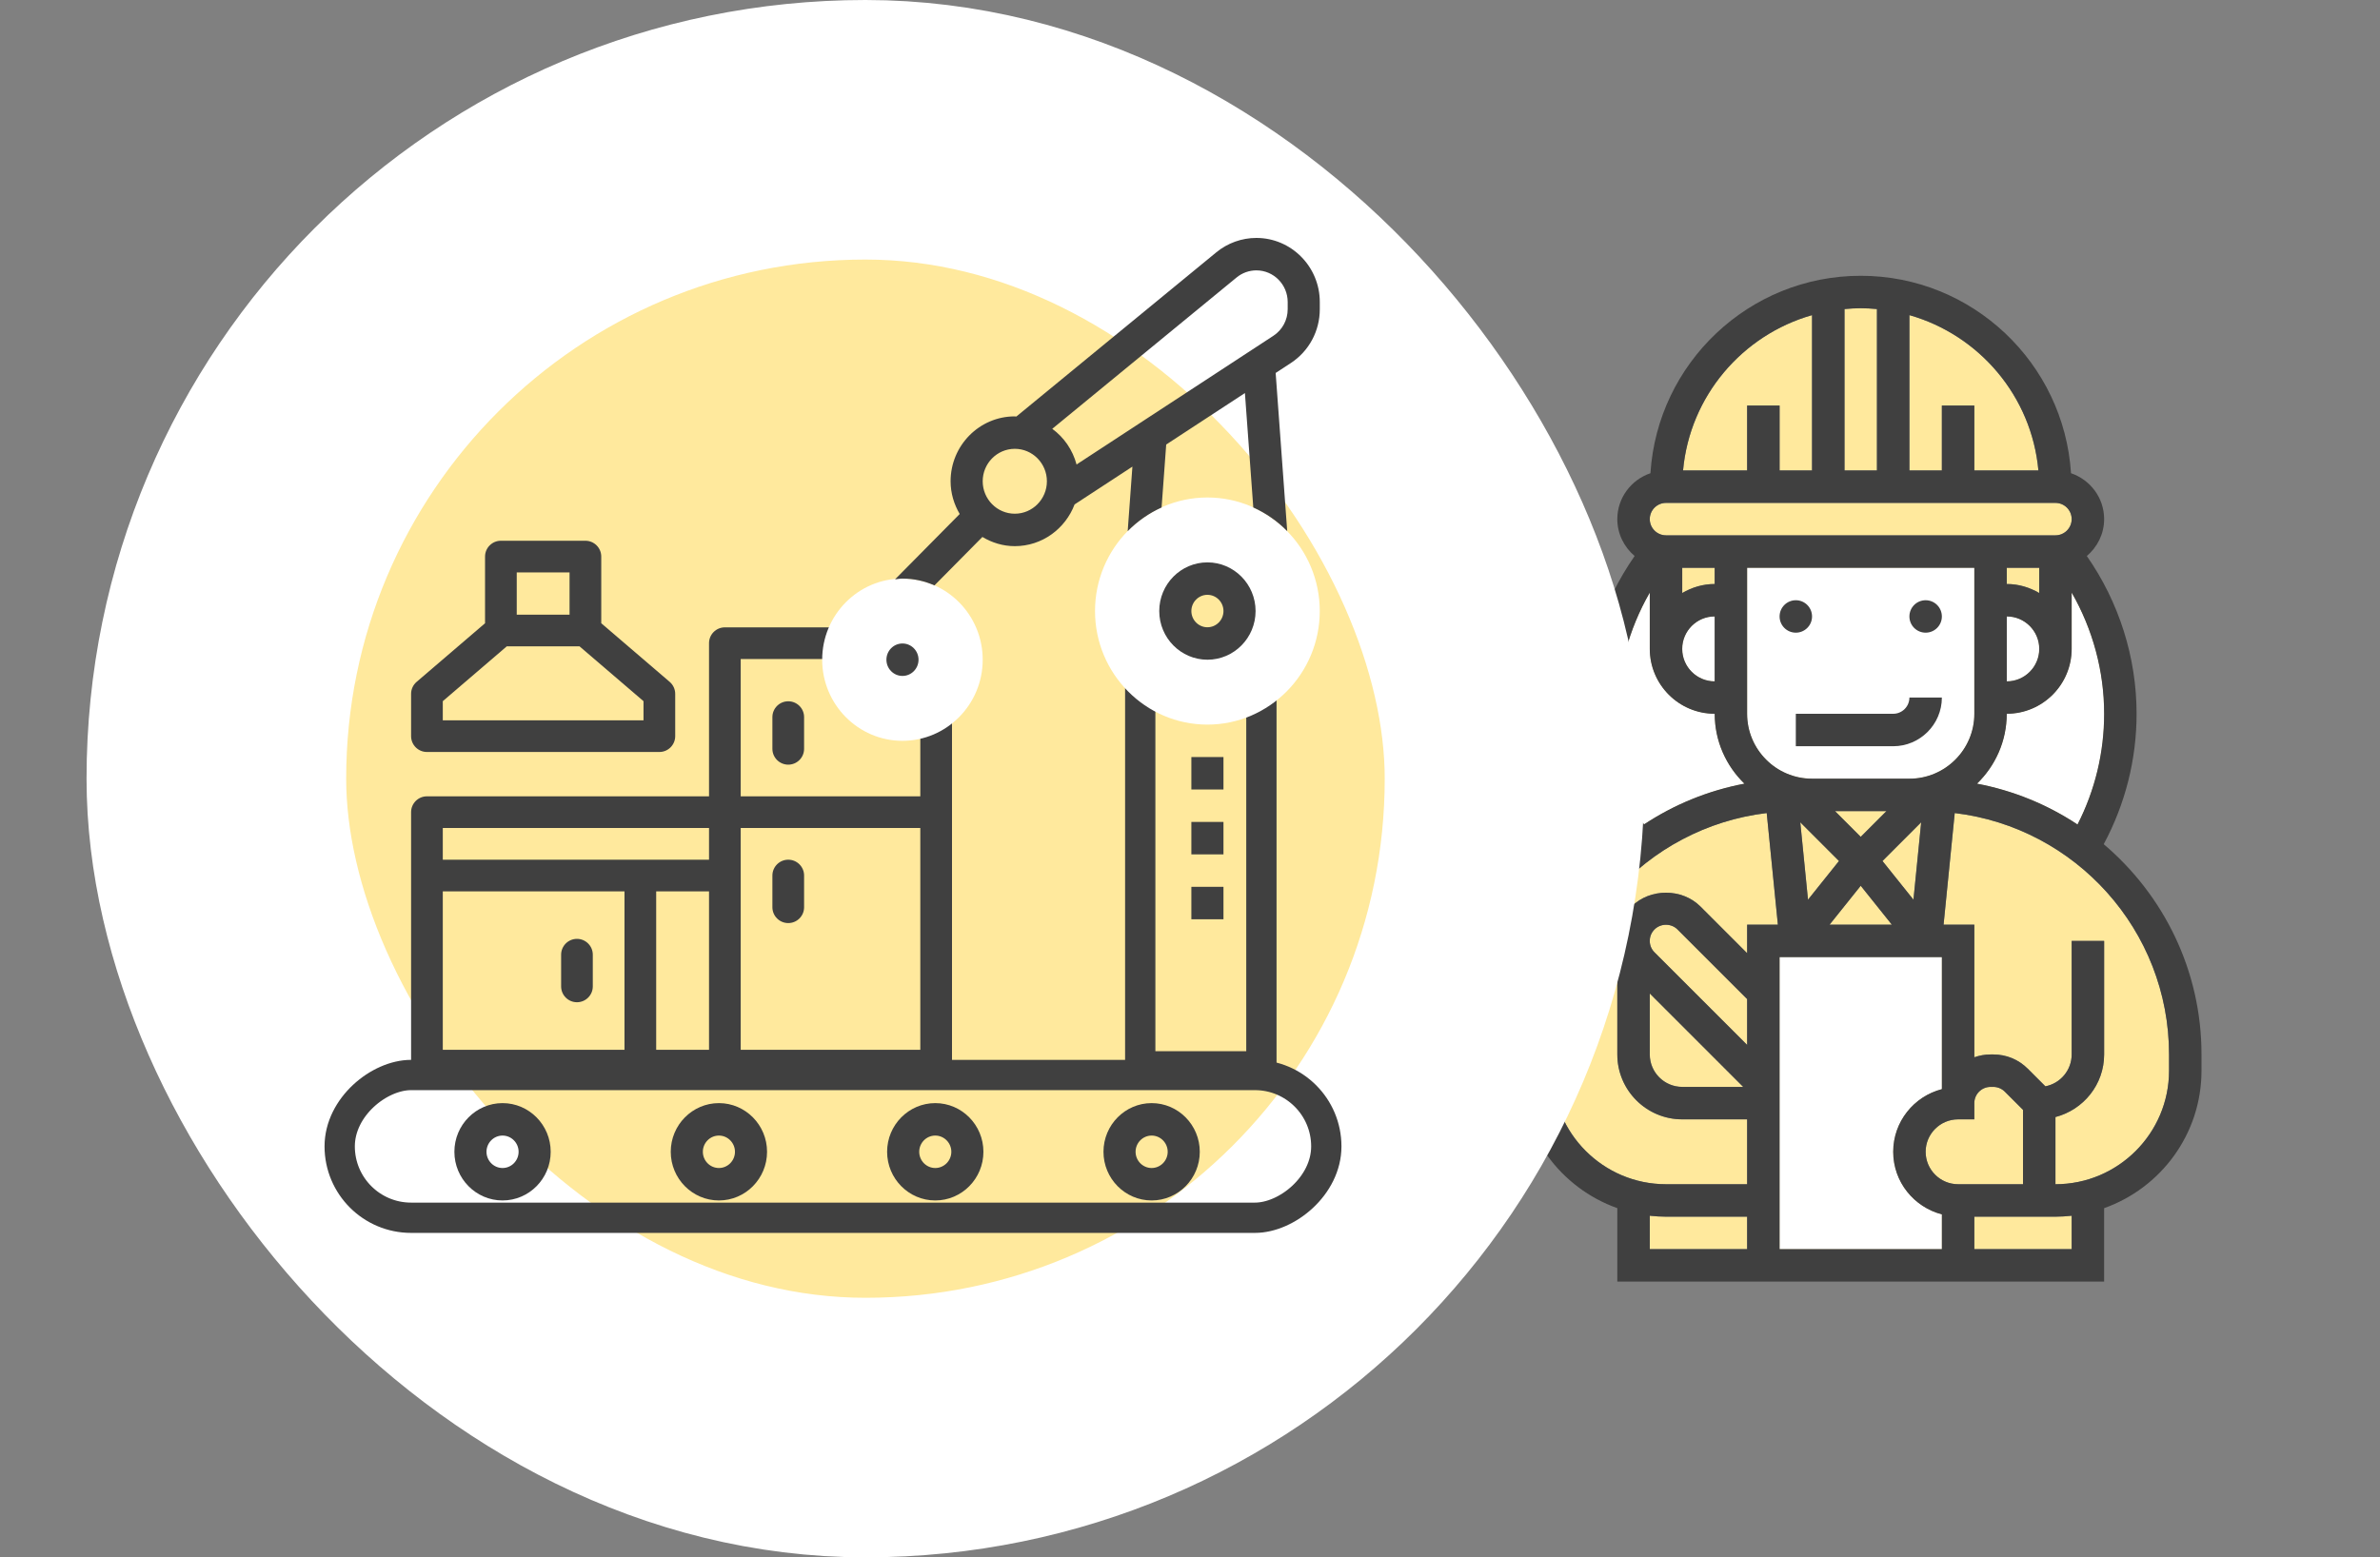 <?xml version="1.0" encoding="UTF-8"?> <svg xmlns="http://www.w3.org/2000/svg" width="110" height="72" viewBox="0 0 110 72" fill="none"><rect x="0" y="0" width="110" height="72" fill="#808080" stroke="none"/> <path d="M83 29.25C83.414 29.25 83.75 28.914 83.75 28.5C83.75 28.086 83.414 27.75 83 27.75C82.586 27.75 82.25 28.086 82.25 28.5C82.25 28.914 82.586 29.25 83 29.25Z" fill="#404040"></path> <path d="M89 29.25C89.414 29.25 89.75 28.914 89.75 28.5C89.75 28.086 89.414 27.75 89 27.75C88.586 27.75 88.25 28.086 88.25 28.5C88.25 28.914 88.586 29.25 89 29.25Z" fill="#404040"></path> <path d="M83 34.5H87.5C88.74 34.5 89.75 33.49 89.75 32.25H88.25C88.25 32.663 87.914 33 87.5 33H83V34.5Z" fill="#404040"></path> <path d="M96.02 38.117C94.636 37.201 93.065 36.55 91.376 36.23C92.221 35.412 92.75 34.267 92.75 33C94.404 33 95.75 31.654 95.75 30V27.398C96.723 29.093 97.25 31.029 97.25 33C97.25 34.788 96.826 36.541 96.02 38.117ZM93.5 54.75H90.5C89.673 54.75 89 54.077 89 53.25C89 52.423 89.673 51.75 90.5 51.75H91.25V51C91.25 50.587 91.586 50.25 92 50.25H92.129C92.326 50.25 92.52 50.33 92.659 50.47L93.5 51.31V54.75ZM89.75 50.353C88.459 50.687 87.5 51.856 87.5 53.25C87.5 54.644 88.459 55.808 89.75 56.144V57.75H82.25V44.25H89.75V50.353ZM80.75 48.31L76.47 44.03C76.326 43.886 76.25 43.703 76.25 43.5C76.25 43.297 76.326 43.114 76.47 42.97C76.757 42.682 77.243 42.682 77.53 42.97L80.75 46.19V48.31ZM76.25 45.931L80.569 50.25H77.75C76.923 50.25 76.25 49.577 76.25 48.75V45.931ZM79.25 31.5C78.423 31.5 77.75 30.827 77.75 30C77.75 29.173 78.423 28.5 79.25 28.5V31.5ZM79.25 27C78.701 27 78.193 27.159 77.75 27.417V26.25H79.25V27ZM80.75 26.25H91.25V33C91.25 34.654 89.904 36 88.25 36H83.75C82.096 36 80.75 34.654 80.75 33V26.25ZM92.75 28.5C93.577 28.5 94.25 29.173 94.25 30C94.25 30.827 93.577 31.5 92.75 31.5V28.5ZM94.25 27.417C93.807 27.159 93.299 27 92.75 27V26.25H94.25V27.417ZM86 40.951L87.439 42.75H84.56L86 40.951ZM86 38.69L84.811 37.5H87.189L86 38.69ZM84.995 39.806L83.563 41.595L83.206 38.016L84.995 39.806ZM87.005 39.806L88.794 38.016L88.437 41.595L87.005 39.806ZM94.212 21.75H91.25V18.75H89.75V21.75H88.25V14.569C91.475 15.487 93.9 18.314 94.212 21.75ZM86.75 14.288V21.75H85.25V14.288C85.498 14.266 85.746 14.25 86 14.25C86.254 14.25 86.502 14.266 86.75 14.288ZM83.75 14.569V21.75H82.25V18.75H80.75V21.75H77.788C78.1 18.314 80.525 15.487 83.75 14.569ZM77 23.25H95C95.414 23.25 95.75 23.587 95.75 24C95.75 24.413 95.414 24.75 95 24.75H77C76.586 24.75 76.25 24.413 76.25 24C76.25 23.587 76.586 23.25 77 23.25ZM74.75 33C74.75 31.028 75.277 29.093 76.25 27.398V30C76.25 31.654 77.596 33 79.25 33C79.25 34.267 79.779 35.412 80.624 36.23C78.935 36.55 77.364 37.201 75.98 38.117C75.174 36.541 74.75 34.788 74.75 33ZM71.75 49.5V48.75C71.75 43.003 76.084 38.256 81.655 37.589L82.171 42.75H80.75V44.069L78.591 41.909C77.741 41.059 76.259 41.059 75.409 41.909C74.985 42.334 74.75 42.899 74.75 43.5V48.75C74.75 50.404 76.096 51.75 77.75 51.75H80.75V54.75H77C74.106 54.75 71.75 52.395 71.75 49.5ZM76.25 56.206C76.497 56.233 76.746 56.25 77 56.25H80.75V57.75H76.25V56.206ZM95.75 57.75H91.25V56.25H95C95.254 56.25 95.503 56.233 95.75 56.206V57.75ZM100.25 49.5C100.25 52.395 97.894 54.75 95 54.75V51.644C96.291 51.308 97.25 50.144 97.25 48.75V43.5H95.75V48.75C95.75 49.48 95.226 50.09 94.534 50.223L93.72 49.409C93.295 48.984 92.73 48.75 92.129 48.75H92C91.737 48.75 91.485 48.798 91.25 48.881V42.75H89.829L90.345 37.589C95.916 38.256 100.25 43.003 100.25 48.75V49.5Z" fill="#FFE99D"></path> <path d="M83 29.25C83.414 29.25 83.75 28.914 83.75 28.5C83.75 28.086 83.414 27.75 83 27.75C82.586 27.75 82.25 28.086 82.25 28.5C82.25 28.914 82.586 29.25 83 29.25Z" fill="#404040"></path> <path d="M89 29.25C89.414 29.25 89.75 28.914 89.75 28.5C89.75 28.086 89.414 27.75 89 27.75C88.586 27.75 88.25 28.086 88.25 28.5C88.25 28.914 88.586 29.25 89 29.25Z" fill="#404040"></path> <path d="M83 34.5H87.5C88.74 34.5 89.75 33.49 89.75 32.25H88.25C88.25 32.663 87.914 33 87.5 33H83V34.5Z" fill="#404040"></path> <path d="M96.02 38.117C94.636 37.201 93.065 36.55 91.376 36.23C92.221 35.412 92.75 34.267 92.75 33C94.404 33 95.75 31.654 95.75 30V27.398C96.723 29.093 97.25 31.029 97.25 33C97.25 34.788 96.826 36.541 96.02 38.117ZM89.75 50.353C88.459 50.687 87.5 51.856 87.5 53.25C87.5 54.644 88.459 55.808 89.75 56.144V57.75H82.25V44.25H89.75V50.353ZM79.25 31.5C78.423 31.5 77.75 30.827 77.75 30C77.75 29.173 78.423 28.5 79.25 28.5V31.5ZM80.75 26.25H91.25V33C91.25 34.654 89.904 36 88.25 36H83.75C82.096 36 80.75 34.654 80.75 33V26.25ZM92.75 28.5C93.577 28.5 94.25 29.173 94.25 30C94.25 30.827 93.577 31.5 92.75 31.5V28.5ZM74.75 33C74.75 31.028 75.277 29.093 76.25 27.398V30C76.25 31.654 77.596 33 79.25 33C79.25 34.267 79.779 35.412 80.624 36.23C78.935 36.55 77.364 37.201 75.98 38.117C75.174 36.541 74.75 34.788 74.75 33Z" fill="white"></path> <path d="M83 29.25C83.414 29.25 83.75 28.914 83.75 28.5C83.75 28.086 83.414 27.75 83 27.75C82.586 27.75 82.25 28.086 82.25 28.5C82.25 28.914 82.586 29.25 83 29.25Z" fill="#404040"></path> <path d="M89 29.25C89.414 29.25 89.75 28.914 89.75 28.5C89.75 28.086 89.414 27.75 89 27.75C88.586 27.75 88.25 28.086 88.25 28.5C88.25 28.914 88.586 29.25 89 29.25Z" fill="#404040"></path> <path d="M83 34.5H87.5C88.74 34.5 89.75 33.49 89.75 32.25H88.25C88.25 32.663 87.914 33 87.5 33H83V34.5Z" fill="#404040"></path> <path d="M97.231 39.029C98.223 37.182 98.75 35.114 98.75 33C98.75 30.39 97.935 27.835 96.45 25.706C96.935 25.293 97.25 24.686 97.25 24C97.25 23.012 96.606 22.18 95.719 21.878C95.395 16.792 91.166 12.75 86 12.75C80.834 12.75 76.605 16.792 76.281 21.878C75.394 22.18 74.75 23.012 74.75 24C74.75 24.686 75.065 25.293 75.55 25.706C74.065 27.835 73.25 30.39 73.25 33C73.25 35.114 73.777 37.182 74.769 39.029C72.01 41.369 70.25 44.856 70.25 48.75V49.5C70.25 52.432 72.132 54.926 74.75 55.856V59.25H97.25V55.856C99.868 54.927 101.75 52.432 101.75 49.5V48.75C101.75 44.856 99.99 41.369 97.231 39.029ZM96.02 38.117C94.636 37.201 93.065 36.55 91.376 36.23C92.221 35.412 92.75 34.267 92.75 33C94.404 33 95.75 31.654 95.75 30V27.398C96.723 29.093 97.25 31.029 97.25 33C97.25 34.788 96.826 36.541 96.02 38.117ZM93.5 54.75H90.5C89.673 54.75 89 54.077 89 53.25C89 52.423 89.673 51.75 90.5 51.75H91.25V51C91.25 50.587 91.586 50.25 92 50.25H92.129C92.326 50.25 92.52 50.33 92.659 50.47L93.5 51.31V54.75ZM89.75 50.353C88.459 50.687 87.5 51.856 87.5 53.25C87.5 54.644 88.459 55.808 89.75 56.144V57.75H82.25V44.25H89.75V50.353ZM80.75 48.31L76.47 44.03C76.326 43.886 76.25 43.703 76.25 43.5C76.25 43.297 76.326 43.114 76.47 42.97C76.757 42.682 77.243 42.682 77.53 42.97L80.75 46.19V48.31ZM76.25 45.931L80.569 50.25H77.75C76.923 50.25 76.25 49.577 76.25 48.75V45.931ZM79.25 31.5C78.423 31.5 77.75 30.827 77.75 30C77.75 29.173 78.423 28.5 79.25 28.5V31.5ZM79.25 27C78.701 27 78.193 27.159 77.75 27.417V26.25H79.25V27ZM80.75 26.25H91.25V33C91.25 34.654 89.904 36 88.25 36H83.75C82.096 36 80.75 34.654 80.75 33V26.25ZM92.75 28.5C93.577 28.5 94.25 29.173 94.25 30C94.25 30.827 93.577 31.5 92.75 31.5V28.5ZM94.25 27.417C93.807 27.159 93.299 27 92.75 27V26.25H94.25V27.417ZM86 40.951L87.439 42.75H84.56L86 40.951ZM86 38.69L84.811 37.5H87.189L86 38.69ZM84.995 39.806L83.563 41.595L83.206 38.016L84.995 39.806ZM87.005 39.806L88.794 38.016L88.437 41.595L87.005 39.806ZM94.212 21.75H91.25V18.75H89.75V21.75H88.25V14.569C91.475 15.487 93.9 18.314 94.212 21.75ZM86.75 14.288V21.75H85.25V14.288C85.498 14.266 85.746 14.25 86 14.25C86.254 14.25 86.502 14.266 86.75 14.288ZM83.75 14.569V21.75H82.25V18.75H80.75V21.75H77.788C78.1 18.314 80.525 15.487 83.75 14.569ZM77 23.25H95C95.414 23.25 95.75 23.587 95.75 24C95.75 24.413 95.414 24.75 95 24.75H77C76.586 24.75 76.25 24.413 76.25 24C76.25 23.587 76.586 23.25 77 23.25ZM74.75 33C74.75 31.028 75.277 29.093 76.25 27.398V30C76.25 31.654 77.596 33 79.25 33C79.25 34.267 79.779 35.412 80.624 36.23C78.935 36.55 77.364 37.201 75.98 38.117C75.174 36.541 74.75 34.788 74.75 33ZM71.75 49.5V48.75C71.75 43.003 76.084 38.256 81.655 37.589L82.171 42.75H80.75V44.069L78.591 41.909C77.741 41.059 76.259 41.059 75.409 41.909C74.985 42.334 74.75 42.899 74.75 43.5V48.75C74.75 50.404 76.096 51.75 77.75 51.75H80.75V54.75H77C74.106 54.75 71.75 52.395 71.75 49.5ZM76.25 56.206C76.497 56.233 76.746 56.25 77 56.25H80.75V57.75H76.25V56.206ZM95.75 57.75H91.25V56.25H95C95.254 56.25 95.503 56.233 95.75 56.206V57.75ZM100.25 49.5C100.25 52.395 97.894 54.75 95 54.75V51.644C96.291 51.308 97.25 50.144 97.25 48.75V43.5H95.75V48.75C95.75 49.48 95.226 50.09 94.534 50.223L93.72 49.409C93.295 48.984 92.73 48.75 92.129 48.75H92C91.737 48.75 91.485 48.798 91.25 48.881V42.75H89.829L90.345 37.589C95.916 38.256 100.25 43.003 100.25 48.75V49.5Z" fill="#404040"></path> <rect x="10" y="6" width="60" height="60" rx="30" fill="#FFE99D" stroke="white" stroke-width="12"></rect> <path d="M43.268 29.004H33.502C33.097 29.004 32.77 29.332 32.77 29.736V36.816H19.732C19.328 36.816 19 37.144 19 37.549V49.268C19 49.672 19.328 50 19.732 50H43.268C43.672 50 44 49.672 44 49.268V29.736C44 29.332 43.672 29.004 43.268 29.004ZM34.234 30.469H42.535V36.816H34.234V30.469ZM20.465 38.281H32.77V39.746H20.465V38.281ZM20.465 41.211H28.863V48.535H20.465V41.211ZM30.328 41.211H32.77V48.535H30.328V41.211ZM34.234 48.535V38.281H42.535V48.535H34.234Z" fill="#404040"></path> <path d="M19.732 34.766H30.475C30.879 34.766 31.207 34.438 31.207 34.033V32.08C31.207 31.866 31.114 31.663 30.951 31.524L27.789 28.814V25.732C27.789 25.328 27.461 25 27.057 25H23.15C22.746 25 22.418 25.328 22.418 25.732V28.814L19.256 31.524C19.093 31.663 19 31.866 19 32.08V34.033C19 34.438 19.328 34.766 19.732 34.766ZM23.883 26.465H26.324V28.418H23.883V26.465ZM20.465 32.417L23.421 29.883H26.786L29.742 32.417V33.301H20.465V32.417Z" fill="#404040"></path> <path d="M36.432 32.422C36.027 32.422 35.699 32.75 35.699 33.154V34.619C35.699 35.024 36.027 35.352 36.432 35.352C36.836 35.352 37.164 35.024 37.164 34.619V33.154C37.164 32.75 36.836 32.422 36.432 32.422Z" fill="#404040"></path> <path d="M36.432 39.746C36.027 39.746 35.699 40.074 35.699 40.478V41.943C35.699 42.348 36.027 42.676 36.432 42.676C36.836 42.676 37.164 42.348 37.164 41.943V40.478C37.164 40.074 36.836 39.746 36.432 39.746Z" fill="#404040"></path> <path d="M26.666 43.406C26.262 43.406 25.934 43.734 25.934 44.139V45.603C25.934 46.008 26.262 46.336 26.666 46.336C27.07 46.336 27.398 46.008 27.398 45.603V44.139C27.398 43.734 27.07 43.406 26.666 43.406Z" fill="#404040"></path> <rect x="61.3" y="49.7" width="6.6" height="45.6" rx="3.3" transform="rotate(90 61.3 49.7)" stroke="#404040" stroke-width="1.4"></rect> <rect x="52.7" y="30.7" width="5.6" height="18.6" stroke="#404040" stroke-width="1.4"></rect> <path d="M41.709 34.25C39.664 34.25 38 32.568 38 30.5C38 28.432 39.664 26.75 41.709 26.75C43.755 26.75 45.419 28.432 45.419 30.5C45.419 32.568 43.755 34.25 41.709 34.25Z" fill="white"></path> <path d="M41.711 31.25C42.12 31.25 42.453 30.914 42.453 30.5C42.453 30.086 42.12 29.75 41.711 29.75C41.301 29.75 40.969 30.086 40.969 30.5C40.969 30.914 41.301 31.25 41.711 31.25Z" fill="#404040"></path> <path d="M55.804 33.5C52.94 33.5 50.61 31.145 50.61 28.25C50.61 25.355 52.94 23 55.804 23C58.667 23 60.997 25.355 60.997 28.25C60.997 31.145 58.667 33.5 55.804 33.5ZM55.804 26.75C54.985 26.75 54.32 27.423 54.32 28.25C54.32 29.077 54.985 29.75 55.804 29.75C56.622 29.75 57.287 29.077 57.287 28.25C57.287 27.423 56.622 26.75 55.804 26.75Z" fill="white"></path> <path d="M55.063 41H56.547V42.5H55.063V41Z" fill="#404040"></path> <path d="M55.063 38H56.547V39.5H55.063V38Z" fill="#404040"></path> <path d="M55.063 35H56.547V36.5H55.063V35Z" fill="#404040"></path> <path d="M58.067 11C57.395 11 56.739 11.236 56.218 11.664L46.973 19.258C46.949 19.257 46.927 19.25 46.903 19.25C45.266 19.25 43.935 20.596 43.935 22.25C43.935 22.805 44.095 23.318 44.356 23.764L41.368 26.785C41.482 26.774 41.592 26.75 41.709 26.75C42.235 26.75 42.735 26.865 43.189 27.065L45.405 24.825C45.846 25.089 46.354 25.25 46.903 25.25C48.165 25.25 49.238 24.446 49.666 23.321L52.338 21.573L52.12 24.557C52.568 24.1 53.099 23.729 53.687 23.462L53.9 20.552L57.538 18.172L57.925 23.461C58.513 23.728 59.045 24.099 59.493 24.556L58.959 17.243L59.661 16.783C60.498 16.235 60.999 15.305 60.999 14.296V13.964C60.999 12.33 59.683 11 58.067 11ZM46.903 23.75C46.084 23.75 45.419 23.077 45.419 22.25C45.419 21.423 46.084 20.75 46.903 20.75C47.721 20.75 48.386 21.423 48.386 22.25C48.386 23.077 47.721 23.75 46.903 23.75ZM59.515 14.296C59.515 14.794 59.268 15.254 58.853 15.525L49.757 21.474C49.577 20.802 49.178 20.223 48.634 19.825L57.154 12.828C57.411 12.616 57.735 12.5 58.067 12.5C58.866 12.5 59.515 13.157 59.515 13.964V14.296Z" fill="#404040"></path> <path d="M58.031 28.25C58.031 27.009 57.032 26 55.805 26C54.578 26 53.579 27.009 53.579 28.25C53.579 29.491 54.578 30.5 55.805 30.5C57.032 30.5 58.031 29.491 58.031 28.25ZM55.805 29C55.396 29 55.063 28.663 55.063 28.25C55.063 27.837 55.396 27.5 55.805 27.5C56.214 27.5 56.547 27.837 56.547 28.25C56.547 28.663 56.214 29 55.805 29Z" fill="#404040"></path> <path d="M25.452 53.25C25.452 52.01 24.454 51 23.227 51C22 51 21.001 52.01 21.001 53.25C21.001 54.49 22 55.5 23.227 55.5C24.454 55.5 25.452 54.49 25.452 53.25ZM23.227 54C22.818 54 22.485 53.663 22.485 53.25C22.485 52.837 22.818 52.5 23.227 52.5C23.635 52.5 23.969 52.837 23.969 53.25C23.969 53.663 23.635 54 23.227 54Z" fill="#404040"></path> <path d="M35.452 53.25C35.452 52.01 34.454 51 33.227 51C32 51 31.001 52.01 31.001 53.25C31.001 54.49 32 55.5 33.227 55.5C34.454 55.5 35.452 54.49 35.452 53.25ZM33.227 54C32.818 54 32.485 53.663 32.485 53.25C32.485 52.837 32.818 52.5 33.227 52.5C33.635 52.5 33.969 52.837 33.969 53.25C33.969 53.663 33.635 54 33.227 54Z" fill="#404040"></path> <path d="M45.452 53.25C45.452 52.01 44.454 51 43.227 51C42 51 41.001 52.01 41.001 53.25C41.001 54.49 42 55.5 43.227 55.5C44.454 55.5 45.452 54.49 45.452 53.25ZM43.227 54C42.818 54 42.485 53.663 42.485 53.25C42.485 52.837 42.818 52.5 43.227 52.5C43.635 52.5 43.969 52.837 43.969 53.25C43.969 53.663 43.635 54 43.227 54Z" fill="#404040"></path> <path d="M55.452 53.25C55.452 52.01 54.454 51 53.227 51C52 51 51.001 52.01 51.001 53.25C51.001 54.49 52 55.5 53.227 55.5C54.454 55.5 55.452 54.49 55.452 53.25ZM53.227 54C52.818 54 52.485 53.663 52.485 53.25C52.485 52.837 52.818 52.5 53.227 52.5C53.635 52.5 53.969 52.837 53.969 53.25C53.969 53.663 53.635 54 53.227 54Z" fill="#404040"></path> </svg> 
